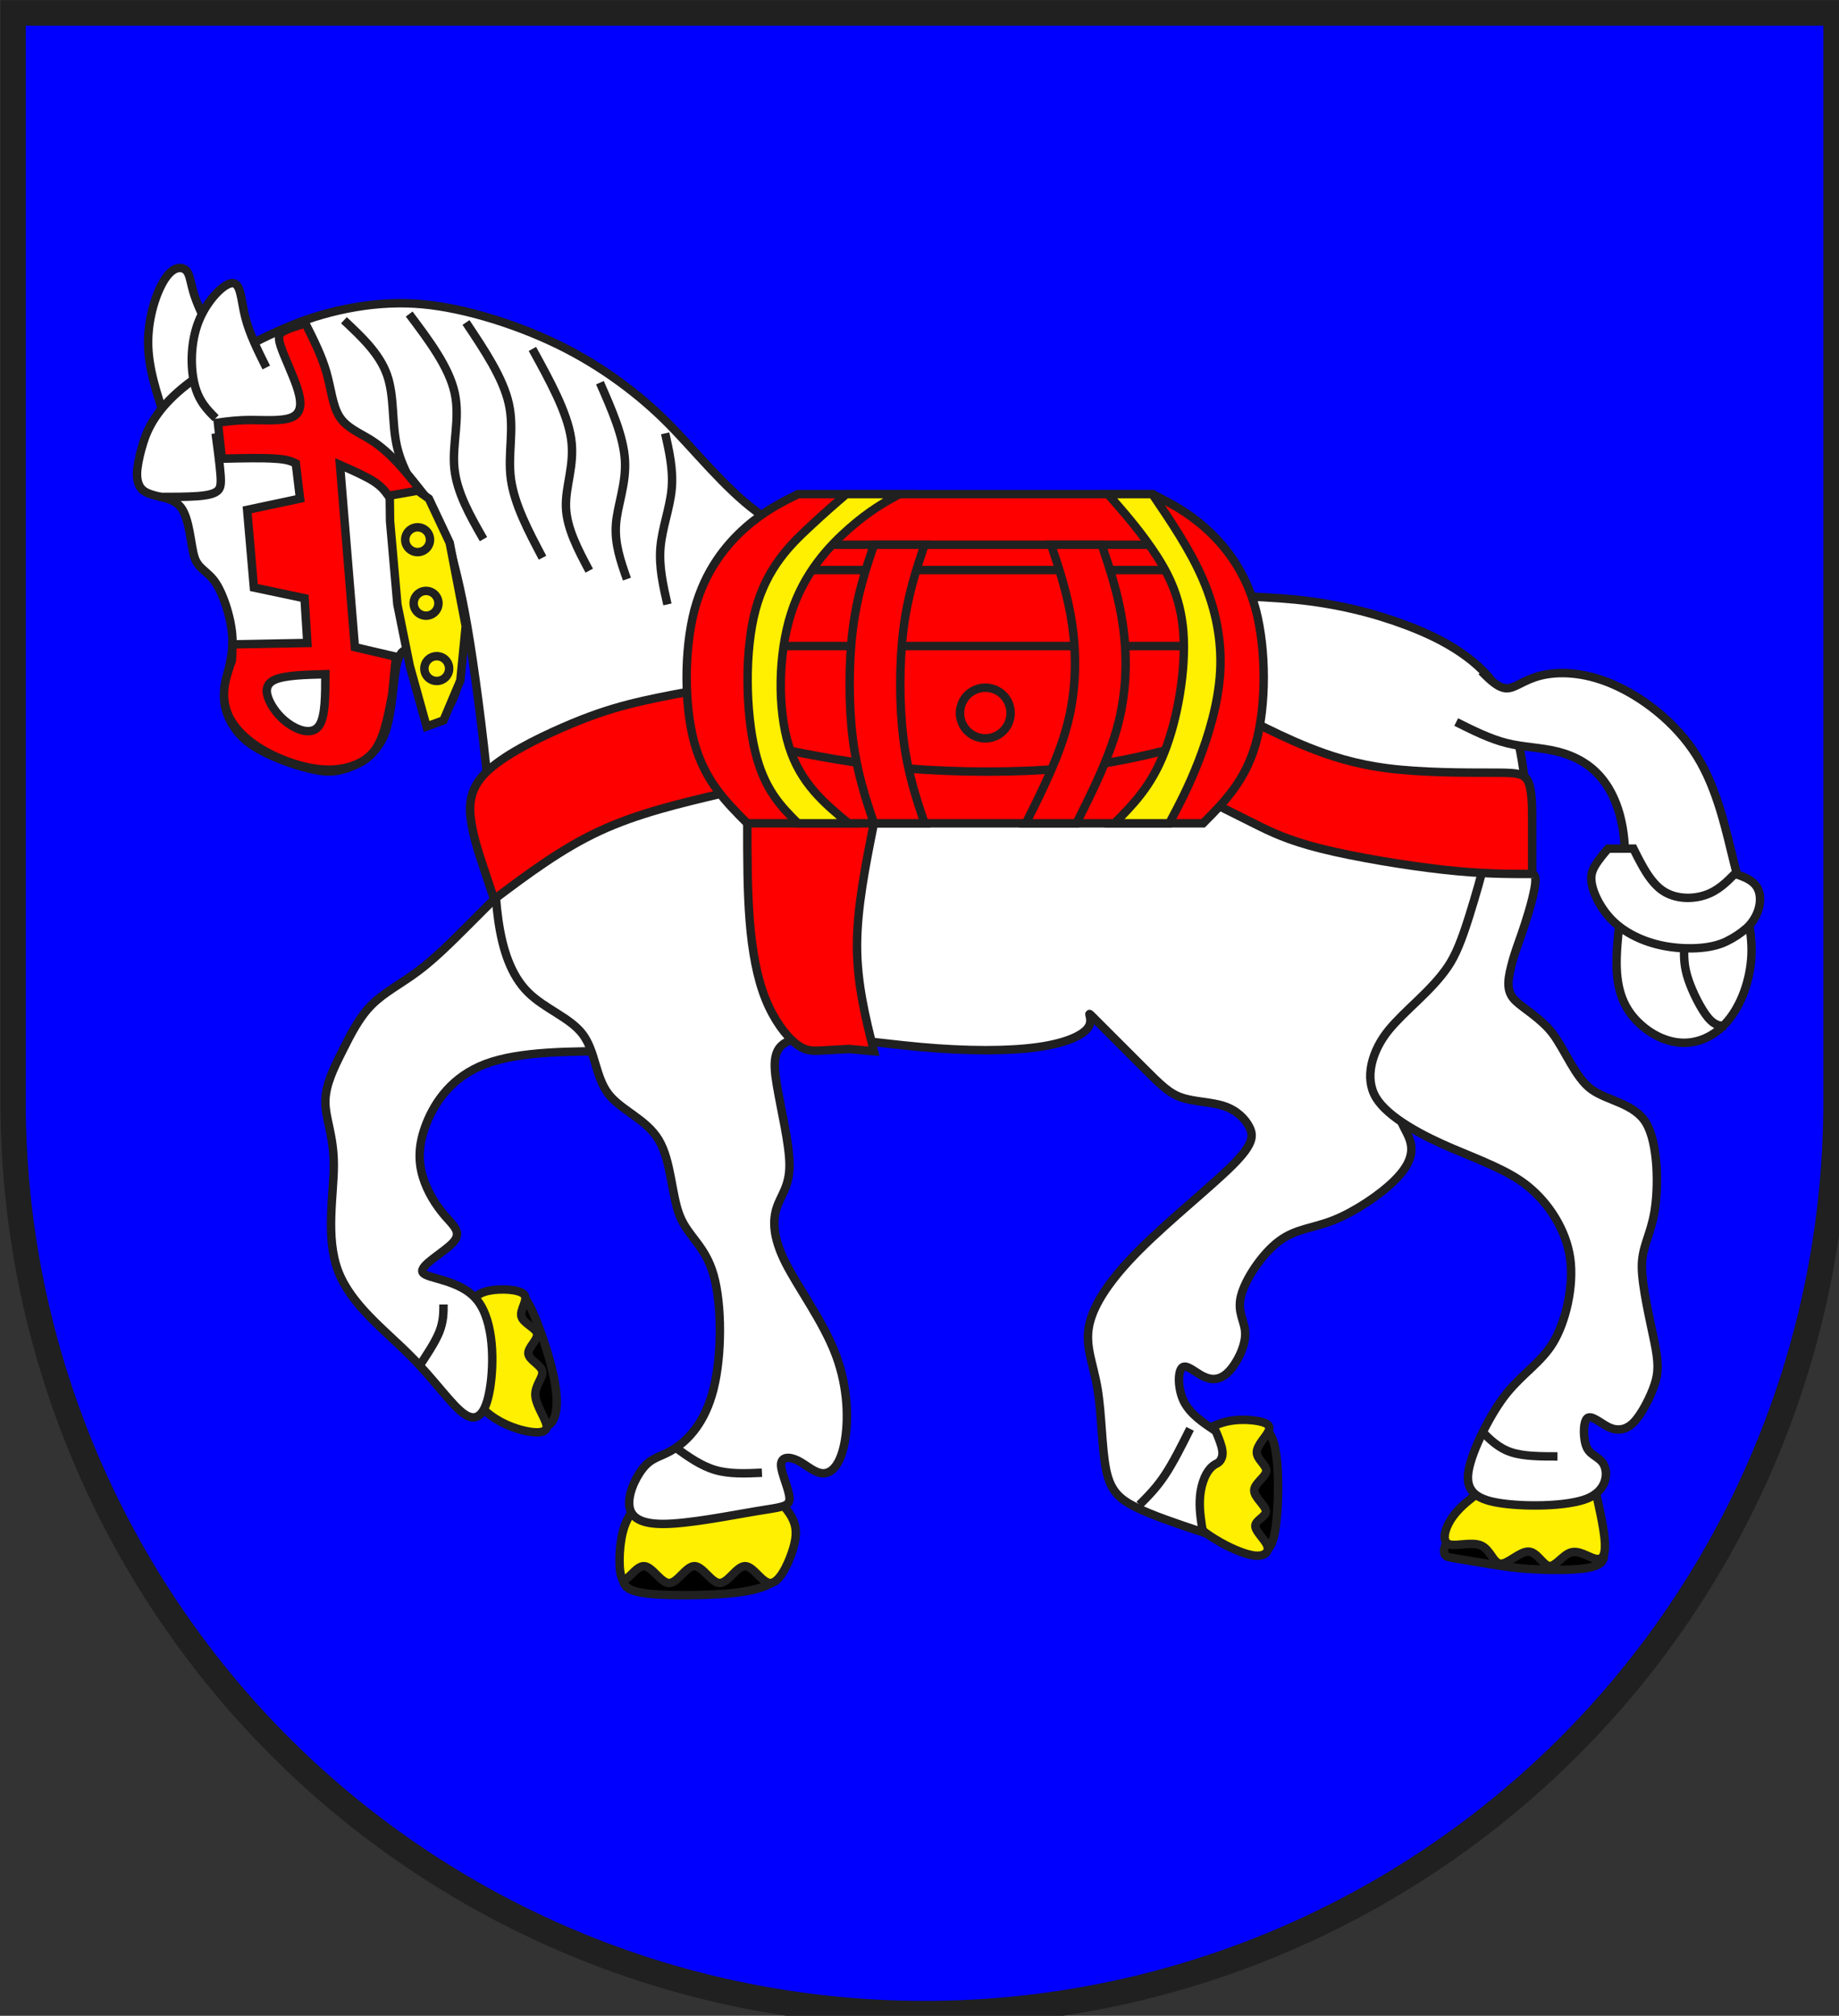 <?xml version="1.0" encoding="iso-8859-1"?>
<!DOCTYPE svg PUBLIC "-//W3C//DTD SVG 1.1//EN" "http://www.w3.org/Graphics/SVG/1.1/DTD/svg11.dtd">
<!-- Auto-generated by fig2svg tool
     Date: Fri Nov  3 15:41:34 2006 -->
<svg xmlns="http://www.w3.org/2000/svg"
     width="438" height="480" viewBox="21 15 438 480">
<rect x="21" y="15" width="438" height="480" fill="#333333" stroke="none"/>
<title>
Wappen Lantsch/Lenz (CH-GR)
</title>
<defs>
<clipPath id="clippath">
<path d="M360,4140 A3240,3240 0.0 0 0 6840,4140 L6840,270 L360,270 L360,4140 Z" />
</clipPath>
<style type="text/css">
  <![CDATA[
  .Rand2 { stroke: #202020; stroke-width:30; }
  .Rand6 { stroke: #202020; stroke-width:90; }
  .Schwarz { fill: #000000; }
  .Blau { fill: #0000ff; }
  .Rot { fill: #ff0000; }
  .Gold { fill: #ffef00; }
  .Silber { fill: #ffffff; }
  ]]>
</style>
</defs>
<g stroke="none" stroke-miterlimit="10" stroke-width="10"
   stroke-linecap="butt" stroke-linejoin="miter"
   fill="none" fill-rule="evenodd" transform="scale(0.067)">
<g clip-path="url(#clippath)">
<path id="feld-1" class="Blau"
      d="M-225,-225 L-225,7425 L7425,7425 L7425,-225 L-225,-225 Z" />
<path id="huf-schwarz-1" class="Schwarz Rand2"
      d="M5490,5670 C5475,5685 5460,5700 5452,5715
         C5445,5730 5445,5745 5452,5752 C5460,5760 5475,5760 5520,5768
         C5565,5775 5640,5790 5722,5798 C5805,5805 5895,5805 5948,5798
         C6000,5790 6015,5775 6015,5752 C6015,5730 6000,5700 5985,5670" />
<path id="huf-schwarz-2" class="Schwarz Rand2"
      d="M4725,5715 C4755,5730 4785,5745 4808,5738
         C4830,5730 4845,5700 4852,5618 C4860,5535 4860,5400 4838,5340
         C4815,5280 4770,5295 4725,5310" />
<path id="huf-schwarz-3" class="Schwarz Rand2"
      d="M2520,5760 C2520,5790 2520,5820 2528,5842
         C2535,5865 2550,5880 2618,5888 C2685,5895 2805,5895 2895,5888
         C2985,5880 3045,5865 3075,5835 C3105,5805 3105,5760 3105,5715" />
<path id="huf-schwarz-4" class="Schwarz Rand2"
      d="M2160,5265 C2190,5280 2220,5295 2242,5295
         C2265,5295 2280,5280 2288,5250 C2295,5220 2295,5175 2280,5108
         C2265,5040 2235,4950 2212,4898 C2190,4845 2175,4830 2160,4815" />
<path id="huf-1" class="Gold Rand2"
      d="M1980,5175 C2004.67,5204.67 2029.33,5234.33 2063,5258.17
         C2096.67,5282 2139.33,5300 2179.33,5309
         C2219.33,5318 2256.67,5318 2256.67,5294
         C2256.67,5270 2219.33,5222 2216.67,5184.33
         C2214,5146.67 2246,5119.33 2241,5097
         C2236,5074.67 2194,5057.33 2191.67,5035
         C2189.33,5012.67 2226.67,4985.33 2222.67,4964
         C2218.67,4942.67 2173.33,4927.33 2167,4902.33
         C2160.67,4877.33 2193.33,4842.67 2176,4824
         C2158.67,4805.33 2091.33,4802.67 2050.33,4811.33
         C2009.33,4820 1994.67,4840 1980,4860" />
<path id="huf-2" class="Gold Rand2"
      d="M2602,5550 C2572,5580 2542,5610 2527,5670
         C2512,5730 2512,5820 2527,5835 C2542,5850 2572,5790 2602,5790
         C2632,5790 2662,5850 2692,5850 C2722,5850 2752,5790 2782,5790
         C2812,5790 2842,5850 2872,5850 C2902,5850 2932,5790 2962,5790
         C2992,5790 3022,5850 3052,5850 C3082,5850 3112,5790 3128.33,5742
         C3144.67,5695 3147.33,5660 3133.67,5628 C3120,5595 3090,5565 3060,5535" />
<path id="huf-3" class="Gold Rand2"
      d="M4545,5625 C4570,5648.33 4595,5671.67 4636.17,5696
         C4677.33,5721.33 4734.67,5747.67 4772,5752.17
         C4809.33,5756.67 4826.67,5739.33 4818,5716.67
         C4809.33,5694 4774.67,5666 4776,5646
         C4777.33,5626 4814.67,5614 4813.33,5594
         C4812,5574 4772,5546 4772,5521 C4772,5496 4812,5474 4814.67,5453
         C4817.33,5432 4782.67,5412 4781.33,5387
         C4780,5362 4812,5332 4822,5312 C4832,5292 4820,5282 4792.67,5275.83
         C4765.33,5269.67 4722.67,5267.33 4686.33,5273.67
         C4650,5280 4620,5295 4590,5310" />
<path id="huf-4" class="Gold Rand2"
      d="M5625,5490 C5589.33,5514.67 5553.67,5539.33 5524.83,5564.33
         C5496,5589.33 5474,5614.67 5460.33,5643.67
         C5446.67,5672.67 5441.33,5705.33 5466.33,5712.67
         C5491.33,5720 5546.67,5702 5579.33,5717
         C5612,5732 5622,5780 5648,5781.33
         C5674,5782.67 5716,5737.33 5747,5738.33
         C5778,5739.33 5798,5786.67 5820.67,5789.33
         C5843.33,5792 5868.67,5750 5897.67,5741.33
         C5926.67,5732.67 5959.33,5757.33 5983,5763.33
         C6006.67,5769.33 6021.33,5756.67 6018.67,5706.67
         C6016,5656.67 5996,5569.33 5976,5482" />
<path id="pferd1-1" class="Silber Rand2"
      d="M2160,3330 C2100,3390 2040,3450 1980,3510
         C1920,3570 1860,3630 1800,3675 C1740,3720 1680,3750 1635,3795
         C1590,3840 1560,3900 1530,3960 C1500,4020 1470,4080 1470,4140
         C1470,4200 1500,4260 1500,4365 C1500,4470 1470,4620 1515,4740
         C1560,4860 1680,4950 1770,5040 C1860,5130 1920,5220 1965,5250
         C2010,5280 2040,5250 2055,5160 C2070,5070 2070,4920 2010,4845
         C1950,4770 1830,4770 1816,4746 C1802,4722 1894,4674 1925,4638.67
         C1956,4603.33 1926,4580.67 1895,4544.67
         C1864,4508.67 1832,4459.33 1816,4404.67
         C1800,4350 1800,4290 1830,4215 C1860,4140 1920,4050 2040,4005
         C2160,3960 2340,3960 2520,3960" />
<path id="pferd1-2" class="Silber Rand2"
      d="M1080,1440 C1050,1380 1020,1320 1005,1275 C990,1230 990,1200 975,1185
         C960,1170 930,1170 900,1215 C870,1260 840,1350 840,1440
         C840,1530 870,1620 900,1710" />
<path id="pferd2-1" class="Silber Rand2"
      d="M1916,2183 C1937.33,2265.33 1958.67,2347.67 1984.33,2508.83
         C2010,2670 2040,2910 2055,3090 C2070,3270 2070,3390 2085,3495
         C2100,3600 2130,3690 2190,3750 C2250,3810 2340,3840 2385,3900
         C2430,3960 2430,4050 2475,4110 C2520,4170 2610,4200 2655,4275
         C2700,4350 2700,4470 2730,4545 C2760,4620 2820,4650 2850,4755
         C2880,4860 2880,5040 2850,5160 C2820,5280 2760,5340 2715,5370
         C2670,5400 2640,5400 2610,5430 C2580,5460 2550,5520 2550,5565
         C2550,5610 2580,5640 2670,5640 C2760,5640 2910,5610 3000,5595
         C3090,5580 3120,5580 3120,5550 C3120,5520 3090,5460 3090,5430
         C3090,5400 3120,5400 3150,5415 C3180,5430 3210,5460 3240,5460
         C3270,5460 3300,5430 3315,5355 C3330,5280 3330,5160 3285,5040
         C3240,4920 3150,4800 3105,4710 C3060,4620 3060,4560 3075,4515
         C3090,4470 3120,4440 3120,4365 C3120,4290 3090,4170 3075,4080
         C3060,3990 3060,3930 3150,3915 C3240,3900 3420,3930 3585,3945
         C3750,3960 3900,3960 4005,3945 C4110,3930 4170,3900 4185,3870
         C4200,3840 4170,3810 4200,3840 C4230,3870 4320,3960 4380,4020
         C4440,4080 4470,4110 4515,4125 C4560,4140 4620,4140 4665,4155
         C4710,4170 4740,4200 4755,4230 C4770,4260 4770,4290 4695,4365
         C4620,4440 4470,4560 4365,4665 C4260,4770 4200,4860 4185,4935
         C4170,5010 4200,5070 4215,5160 C4230,5250 4230,5370 4245,5445
         C4260,5520 4290,5550 4350,5580 C4410,5610 4500,5640 4590,5670
         C4590,5670 4585.90,5652.77 4581.56,5616.56
         C4577.23,5580.35 4575,5535 4590,5490
         C4605,5445 4626.81,5431.08 4637.26,5426.07
         C4647.72,5421.05 4654.06,5413.75 4658,5400
         C4660.94,5386.25 4658.53,5371.44 4650.73,5349.22
         C4642.94,5327.01 4635,5310 4635,5310 C4590,5280 4545,5250 4522,5205
         C4500,5160 4500,5100 4515,5085 C4530,5070 4560,5100 4590,5115
         C4620,5130 4650,5130 4680,5100 C4710,5070 4740,5010 4740,4965
         C4740,4920 4710,4890 4725,4830 C4740,4770 4800,4680 4860,4635
         C4920,4590 4980,4590 5055,4560 C5130,4530 5220,4470 5272,4418
         C5325,4365 5340,4320 5325,4275 C5310,4230 5265,4185 5295,4132
         C5325,4080 5430,4020 5535,3960
         C5535,3960 5568.45,3874.97 5609.57,3763.89
         C5650.69,3652.80 5675.31,3578.75 5692,3510
         C5709.69,3441.25 5723.19,3365.71 5731.26,3285
         C5739.33,3204.29 5740.94,3128.75 5738,3060
         C5734.06,2991.25 5724.90,2915.71 5705.65,2841.24
         C5686.39,2766.77 5659.38,2703.12 5625,2655
         C5590.62,2606.88 5542.09,2564.76 5483.76,2528.32
         C5425.43,2491.88 5365,2465.62 5310,2445
         C5255,2424.38 5194.57,2405.30 5125.84,2389.16
         C5057.12,2373.02 4988.75,2361.88 4920,2355
         C4851.25,2348.12 4768.53,2344.16 4665.45,2340
         C4562.36,2335.84 4451.88,2331.88 4335,2325
         C4218.12,2318.12 4071.77,2306.98 3917.08,2290.84
         C3762.39,2274.70 3620,2255.62 3510,2235
         C3400,2214.38 3300.65,2188.12 3211.63,2153.76
         C3122.61,2119.40 3055,2081.25 3000,2040
         C2945,1998.75 2891.74,1946.25 2837.08,1887.92
         C2782.42,1829.59 2733.12,1773.12 2685,1725
         C2636.88,1676.88 2580.41,1627.58 2513.76,1579.16
         C2447.12,1530.73 2378.75,1489.38 2310,1455
         C2241.25,1420.62 2158.53,1386.44 2067.92,1358.32
         C1977.31,1330.19 1890.62,1311.88 1815,1305
         C1739.38,1298.12 1659.86,1301.33 1577.08,1315.39
         C1494.29,1329.46 1418.75,1352 1350,1380
         C1281.25,1408 1205.71,1444.89 1133.32,1487.08
         C1060.92,1529.27 1001.25,1570.62 960,1605
         C918.75,1639.38 887.77,1673.56 864.89,1708.15
         C842,1742.74 829.89,1773.40 821.33,1801.67
         C812.78,1829.93 805.26,1860.22 801.68,1890.11
         C798.10,1919.99 802.52,1947.32 818.22,1963.02
         C833.92,1978.72 862.41,1984.67 889.64,1991.01
         C916.87,1997.35 940.90,2006.81 956.33,2026.67
         C971.76,2046.53 980.67,2079.51 987.41,2115.23
         C994.16,2150.95 998.12,2184.38 1005,2205
         C1011.88,2225.62 1023.02,2237.53 1037.08,2250
         C1051.14,2262.47 1066.25,2274.38 1080,2295
         C1093.75,2315.62 1108.86,2349.05 1120.84,2389.16
         C1132.83,2429.27 1140,2470.62 1140,2505
         C1140,2539.38 1132.83,2573.56 1125,2607.92
         C1117.17,2642.28 1110,2672 1110,2700
         C1110,2728 1117.17,2757.72 1133.32,2787.92
         C1149.46,2818.12 1172,2844.38 1200,2865
         C1228,2885.62 1264.89,2904.70 1305,2920.84
         C1345.11,2936.98 1382,2948.12 1410,2955
         C1438,2961.88 1460.54,2965.84 1482.92,2965.84
         C1505.30,2965.84 1524.38,2961.88 1545,2955
         C1565.62,2948.12 1591.88,2936.98 1617.92,2916.68
         C1643.97,2896.39 1666.25,2869.38 1680,2835
         C1693.75,2800.62 1701.68,2752.09 1707.92,2702.08
         C1714.16,2652.07 1718.12,2608 1725,2580
         C1731.88,2552 1743.02,2536.63 1755,2534.55
         C1766.98,2532.47 1778.12,2544.38 1785,2565
         C1791.88,2585.62 1795.84,2619.05 1800,2655
         C1804.16,2690.95 1808.12,2724.38 1815,2745
         C1821.88,2765.62 1833.02,2777.53 1847.08,2779.61
         C1861.14,2781.68 1876.25,2773.75 1890,2760
         C1903.75,2746.25 1918.86,2723.97 1930.84,2691.68
         C1942.83,2659.40 1950,2621.25 1950,2580
         C1950,2538.75 1941.85,2486.17 1924.05,2401.72
         C1906.26,2317.28 1890,2250 1890,2250" />
<path id="pferd3-1" class="Silber Rand2"
      d="M1080,1710 C1050,1680 1020,1650 1005,1590 C990,1530 990,1440 1020,1365
         C1050,1290 1110,1230 1140,1230 C1170,1230 1170,1290 1185,1350
         C1200,1410 1230,1470 1260,1530" />
<path id="pferd3-2" class="Silber Rand2"
      d="M5580,3330 C5580,3330 5562.25,3397.28 5535.61,3481.72
         C5508.97,3566.17 5488,3618.75 5460,3660
         C5432,3701.25 5395.11,3739.40 5355,3777.92
         C5314.89,3816.44 5278,3850.62 5250,3885
         C5222,3919.38 5199.46,3960.73 5189.55,4005
         C5179.65,4049.27 5184.38,4090.62 5205,4125
         C5225.62,4159.38 5266.22,4193.56 5318.32,4225.84
         C5370.41,4258.12 5426.88,4284.38 5475,4305
         C5523.12,4325.62 5572.42,4344.70 5620.84,4367.08
         C5669.27,4389.46 5710.62,4412 5745,4440
         C5779.38,4468 5813.56,4504.89 5841.68,4551.24
         C5869.81,4597.58 5888.12,4646.88 5895,4695
         C5901.88,4743.12 5898.67,4799.59 5886.68,4855.84
         C5874.70,4912.09 5855.62,4960.62 5835,4995
         C5814.38,5029.38 5788.12,5056.39 5757.92,5085
         C5727.72,5113.61 5698,5140.62 5670,5175
         C5642,5209.38 5612.28,5257.91 5586.24,5310
         C5560.19,5362.09 5541.88,5410.62 5535,5445
         C5528.12,5479.38 5531.33,5506.39 5549.55,5526.68
         C5567.77,5546.98 5598.75,5558.12 5640,5565
         C5681.25,5571.88 5740.92,5575.84 5802.92,5573.76
         C5864.92,5571.68 5920.62,5563.75 5955,5550
         C5989.38,5536.25 6009.21,5513.97 6017.53,5490
         C6025.84,5466.03 6021.88,5443.75 6015,5430
         C6008.12,5416.25 5996.98,5408.32 5985,5400
         C5973.02,5391.68 5961.88,5383.75 5955,5370
         C5948.12,5356.25 5944.16,5333.97 5944.16,5312.08
         C5944.16,5290.19 5948.12,5271.88 5955,5265
         C5961.88,5258.12 5973.02,5261.33 5987.08,5269.16
         C6001.14,5276.98 6016.25,5288.12 6030,5295
         C6043.75,5301.88 6058.86,5305.84 6075,5303.76
         C6091.14,5301.68 6106.25,5293.75 6120,5280
         C6133.75,5266.25 6148.86,5243.97 6162.92,5217.92
         C6176.98,5191.88 6188.12,5165.62 6195,5145
         C6201.88,5124.38 6205.84,5105.30 6205.84,5080.84
         C6205.84,5056.39 6201.88,5029.38 6195,4995
         C6188.12,4960.62 6176.98,4912.09 6167.08,4860
         C6157.17,4807.91 6150,4759.38 6150,4725
         C6150,4690.62 6157.17,4663.61 6167.08,4632.92
         C6176.98,4602.23 6188.12,4571.25 6195,4530
         C6201.88,4488.75 6205.84,4429.08 6201.68,4367.08
         C6197.53,4305.08 6185.62,4249.38 6165,4215
         C6144.38,4180.62 6110.95,4160.79 6072.92,4144.16
         C6034.89,4127.53 5998,4115.62 5970,4095
         C5942,4074.38 5919.46,4040.95 5897.08,4002.92
         C5874.70,3964.89 5855.62,3928 5835,3900
         C5814.38,3872 5788.12,3849.46 5762.08,3829.16
         C5736.03,3808.86 5713.75,3793.75 5700,3780
         C5686.25,3766.25 5678.32,3751.14 5676.24,3730.84
         C5674.16,3710.54 5678.12,3688 5685,3660
         C5691.88,3632 5700.06,3606.54 5711.57,3574.21
         C5723.08,3541.87 5745,3480 5760,3420
         C5775,3360 5772.77,3342.89 5768.44,3335.62 C5764.10,3328.36 5760,3330 5760,3330" />
<path id="pferd-linie-1" class="Rand2"
      d="M878,1990 C928,1990 978,1990 1014.33,1987.33
         C1050.67,1984.67 1073.33,1979.33 1085.67,1969.33
         C1098,1959.33 1100,1944.67 1097.33,1909.67
         C1094.67,1874.67 1087.33,1819.33 1080,1764" />
<path id="pferd-linie-2" class="Rand2"
      d="M1970,1370 C2036,1468.67 2102,1567.33 2122.33,1659.33
         C2142.67,1751.33 2117.33,1836.67 2129.67,1926.67
         C2142,2016.67 2192,2111.33 2242,2206" />
<path id="pferd-linie-3" class="Rand2"
      d="M1768,1340 C1838.67,1434 1909.33,1528 1929.67,1620
         C1950,1712 1920,1802 1928.67,1888.33 C1937.33,1974.67 1984.67,2057.33 2032,2140" />
<path id="pferd-linie-4" class="Rand2"
      d="M1536,1362 C1599.33,1421.33 1662.67,1480.67 1689.33,1556.33
         C1716,1632 1706,1724 1723.33,1805 C1740.67,1886 1785.33,1956 1830,2026" />
<path id="pferd-linie-5" class="Rand2"
      d="M2206,1464 C2268,1576.67 2330,1689.33 2343.67,1783
         C2357.33,1876.67 2322.67,1951.33 2325.33,2026.33
         C2328,2101.33 2368,2176.67 2408,2252" />
<path id="pferd-linie-6" class="Rand2"
      d="M2446,1584 C2488,1679.33 2530,1774.67 2535,1859.67
         C2540,1944.67 2508,2019.33 2503,2088 C2498,2156.67 2520,2219.33 2542,2282" />
<path id="pferd-linie-7" class="Rand2"
      d="M2678,1764 C2692.67,1829.33 2707.33,1894.67 2701,1962.33
         C2694.67,2030 2667.33,2100 2661.33,2168.67
         C2655.33,2237.33 2670.67,2304.67 2686,2372" />
<path id="pferd4-1" class="Silber Rand2"
      d="M5580,2610 C5610,2640 5640,2670 5670,2670
         C5700,2670 5730,2640 5790,2625 C5850,2610 5940,2610 6045,2655
         C6150,2700 6270,2790 6345,2910 C6420,3030 6450,3180 6480,3300
         C6510,3420 6540,3510 6540,3600 C6540,3690 6510,3780 6465,3840
         C6420,3900 6360,3930 6300,3930 C6240,3930 6180,3900 6135,3855
         C6090,3810 6060,3750 6060,3645 C6060,3540 6090,3390 6090,3270
         C6090,3150 6060,3060 6015,3000 C5970,2940 5910,2910 5850,2895
         C5790,2880 5730,2880 5670,2865 C5610,2850 5550,2820 5490,2790" />
<path id="pferd5-1" class="Silber Rand2"
      d="M6480,3330 C6480,3330 6494.77,3332.46 6519.38,3344.06
         C6543.98,3355.66 6570,3375 6570,3420
         C6570,3465 6543.28,3504.73 6521.16,3523.45
         C6499.03,3542.16 6478,3556.25 6450,3570
         C6422,3583.75 6385.11,3591.68 6342.92,3593.76
         C6300.73,3595.84 6259.38,3591.88 6225,3585
         C6190.62,3578.12 6156.44,3566.98 6124.16,3550.84
         C6091.88,3534.70 6065.62,3515.62 6045,3495
         C6024.38,3474.38 6005.30,3448.12 5991.24,3420
         C5977.17,3391.88 5970,3365.62 5970,3345
         C5970,3324.38 5978.15,3306.24 5995.95,3281.81
         C6013.74,3257.38 6030,3240 6030,3240 L6120,3240
         C6150,3300 6180,3360 6225,3390 C6270,3420 6330,3420 6375,3405
         C6420,3390 6450,3360 6480,3330 Z" />
<path id="zaum1-1" class="Rot Rand2"
      d="M2752,2684 C2684.67,2696.67 2617.33,2709.33 2548.67,2727
         C2480,2744.67 2410,2767.33 2315,2808.67
         C2220,2850 2100,2910 2040,2970 C1980,3030 1980,3090 1988.67,3146
         C1997.33,3202 2014.67,3254 2032,3306 L2070,3420
         C2190,3330 2310,3240 2445,3177.33 C2580,3114.67 2730,3079.33 2880,3044" />
<path id="zaum1-2" class="Rot Rand2"
      d="M4770,2790 C4830,2820 4890,2850 4965,2880
         C5040,2910 5130,2940 5250,2955 C5370,2970 5520,2970 5610,2970
         C5700,2970 5730,2970 5745,3000 C5760,3030 5760,3090 5760,3150
         L5760,3240 L5760,3330 C5670,3330 5580,3330 5445,3315
         C5310,3300 5130,3270 5010,3240 C4890,3210 4830,3180 4770,3150
         C4710,3120 4650,3090 4590,3060" />
<path id="zaum1-3" class="Rot Rand2"
      d="M2970,3150 C2970,3270 2970,3390 2978.67,3497.33
         C2987.33,3604.67 3004.67,3699.33 3034.67,3774.33
         C3064.67,3849.33 3107.33,3904.67 3141,3932
         C3174.67,3959.33 3199.33,3958.67 3224,3958 L3330,3952 L3420,3960
         C3390,3840 3360,3720 3360,3585 C3360,3450 3390,3300 3420,3150" />
<path id="zaum2-1" class="Gold Rand2"
      d="M1699,1988 L1700,2076 L1726,2372 L1770,2590 L1830,2806 L1890,2784
         L1950,2642 L1969,2449 L1912,2153 L1838,1996 L1800,1969" />
<path id="zaum3-1" class="Rot Rand2"
      d="M1088,1726 L1102,1854 C1174.67,1852.33 1247.33,1850.67 1291.17,1854
         C1335,1856.33 1350,1863.67 1365,1871 L1380,1996 L1192,2036
         L1216,2312 L1396,2350 L1406,2509 L1140,2514 L1138,2570
         C1126,2604 1114,2638 1110.67,2672.33
         C1107.33,2706.67 1112.67,2741.33 1129,2773.67
         C1145.33,2806 1172.67,2836 1207.67,2862.33
         C1242.67,2888.67 1285.33,2911.33 1333,2929
         C1380.67,2946.67 1433.33,2959.33 1482,2959.33
         C1530.67,2959.33 1575.33,2946.67 1607.33,2926
         C1639.33,2905.33 1658.67,2876.67 1673.33,2836
         C1688,2795.33 1698,2742.67 1708,2690 L1721,2558 L1575,2524
         L1522,1876 C1567.33,1896 1612.67,1916 1641.33,1934.33
         C1670,1952.67 1682,1969.33 1694,1986 L1808,1966
         C1782.67,1934 1757.33,1902 1728.67,1871
         C1700,1840 1668,1810 1629.33,1786
         C1590.67,1762 1545.33,1744 1520.33,1705
         C1495.33,1666 1490.67,1606 1473.83,1547.17
         C1457,1488.33 1428,1430.67 1399,1373
         C1371.33,1381.67 1343.67,1390.33 1326,1399
         C1307.33,1407.67 1298.67,1416.33 1311.17,1454
         C1323.67,1492.67 1357.33,1560.33 1372.33,1610
         C1387.33,1660.67 1383.67,1693.33 1350,1707.33
         C1317.33,1721.33 1254.67,1716.67 1206,1716.67
         C1157.33,1716.67 1122.67,1721.33 1088,1726 Z" />
<path id="fass-1" class="Rot Rand2"
      d="M3105,3150 L4455,3150 L4590,3150 C4665,3075 4740,3000 4778,2865
         C4815,2730 4815,2535 4778,2392 C4740,2250 4665,2160 4598,2100
         C4530,2040 4470,2010 4410,1980 L4230,1980 L3330,1980 L3150,1980
         C3090,2010 3030,2040 2962,2100 C2895,2160 2820,2250 2782,2392
         C2745,2535 2745,2730 2782,2865 C2820,3000 2895,3075 2970,3150
         L3105,3150 Z" />
<path id="zaum-linie-1" class="Rand2"
      d="M1842,2142 A44,44 0.0 0 0 1754,2142 A44,44 0.0 0 0 1842,2142 Z" />
<path id="zaum-linie-2" class="Rand2"
      d="M1872,2368 A44,44 0.0 0 0 1784,2368 A44,44 0.0 0 0 1872,2368 Z" />
<path id="zaum-linie-3" class="Rand2"
      d="M1910,2600 A44,44 0.0 0 0 1822,2600 A44,44 0.0 0 0 1910,2600 Z" />
<path id="fass-linie-1" class="Rand2" d="M3150,2250 L4500,2250" />
<path id="fass-linie-2" class="Rand2" d="M3060,2520 L4590,2520" />
<path id="fass-linie-3" class="Rand2"
      d="M3060,2880 C3210,2910 3360,2940 3540,2955
         C3720,2970 3930,2970 4095,2955 C4260,2940 4380,2910 4500,2880" />
<path id="fass-linie-4" class="Rand2" d="M3240,2160 L4410,2160" />
<path id="pferd6-1" class="Silber Rand2"
      d="M1470,2620 C1397.33,2622 1324.67,2624 1289.67,2640
         C1254.67,2656 1257.33,2686 1272.33,2717.33
         C1287.33,2748.67 1314.67,2781.33 1349.67,2802.67
         C1384.67,2824 1427.33,2834 1448.67,2801.67 C1470,2769.33 1470,2694.67 1470,2620 Z" />
<path id="fass2-1" class="Rot Rand2"
      d="M3906,2758 A90,90 0.0 0 0 3726,2758 A90,90 0.0 0 0 3906,2758 Z" />
<path id="fass2-2" class="Rot Rand2"
      d="M3420,3150 L3600,3150 C3570,3060 3540,2970 3525,2850
         C3510,2730 3510,2580 3525,2460 C3540,2340 3570,2250 3600,2160
         L3420,2160 C3390,2250 3360,2340 3345,2460
         C3330,2580 3330,2730 3345,2850 C3360,2970 3390,3060 3420,3150 Z" />
<path id="fass2-3" class="Rot Rand2"
      d="M4140,3150 C4200,3030 4260,2910 4290,2790
         C4320,2670 4320,2550 4305,2445 C4290,2340 4260,2250 4230,2160
         L4050,2160 C4080,2250 4110,2340 4125,2445
         C4140,2550 4140,2670 4110,2790 C4080,2910 4020,3030 3960,3150
         L4140,3150 Z" />
<path id="fass-ring-1" class="Gold Rand2"
      d="M3150,3150 L3330,3150 C3244.67,3079.33 3159.33,3008.67 3118,2876
         C3076.67,2743.33 3079.33,2548.67 3125.67,2403.67
         C3172,2258.67 3262,2163.33 3333.33,2101
         C3404.67,2038.67 3457.33,2009.33 3510,1980 L3322,1980
         C3284.67,2012 3247.33,2044 3186,2101.33
         C3124.67,2158.67 3039.33,2241.33 2999.33,2390.33
         C2959.33,2539.33 2964.67,2754.67 2997.33,2892.33
         C3030,3030 3090,3090 3150,3150 Z" />
<path id="fass-ring-2" class="Gold Rand2"
      d="M4275,3150 L4470,3150 C4504.67,3084.67 4539.33,3019.33 4574.33,2929
         C4609.33,2838.67 4644.67,2723.33 4651,2610.67
         C4657.33,2498 4634.67,2388 4589.67,2283.33
         C4544.67,2178.67 4477.33,2079.33 4410,1980 L4252,1980
         C4304.67,2040 4357.33,2100 4408.67,2174.67
         C4460,2249.33 4510,2338.67 4520,2471
         C4530,2603.33 4500,2778.67 4452,2899 C4405,3019.33 4340,3084.67 4275,3150 Z" />
<path id="pferd-linie2-1" class="Rand2"
      d="M6300,3600 C6300,3630 6300,3660 6315,3705
         C6330,3750 6360,3810 6384.83,3840 C6409.67,3870 6429.33,3870 6449,3870" />
<path id="pferd-linie2-2" class="Rand2"
      d="M1800,5085 C1830,5040 1860,4995 1875,4958 C1890,4920 1890,4890 1890,4860" />
<path id="pferd-linie2-3" class="Rand2"
      d="M5580,5310 C5610,5340 5640,5370 5685,5385 C5730,5400 5790,5400 5850,5400" />
<path id="pferd-linie2-4" class="Rand2"
      d="M2714,5368 C2759.33,5400.67 2804.67,5433.33 2856,5448.33
         C2907.33,5463.33 2964.67,5460.67 3022,5458" />
<path id="pferd-linie2-5" class="Rand2"
      d="M4364,5572 C4394,5542 4424,5512 4454,5467 C4484,5422 4514,5362 4544,5302" />
</g>
<path id="clip-boundary" class="Rand6"
      d="M360,4140 A3240,3240 0.0 0 0 6840,4140 L6840,270 L360,270 L360,4140 Z" />
</g>
</svg>
